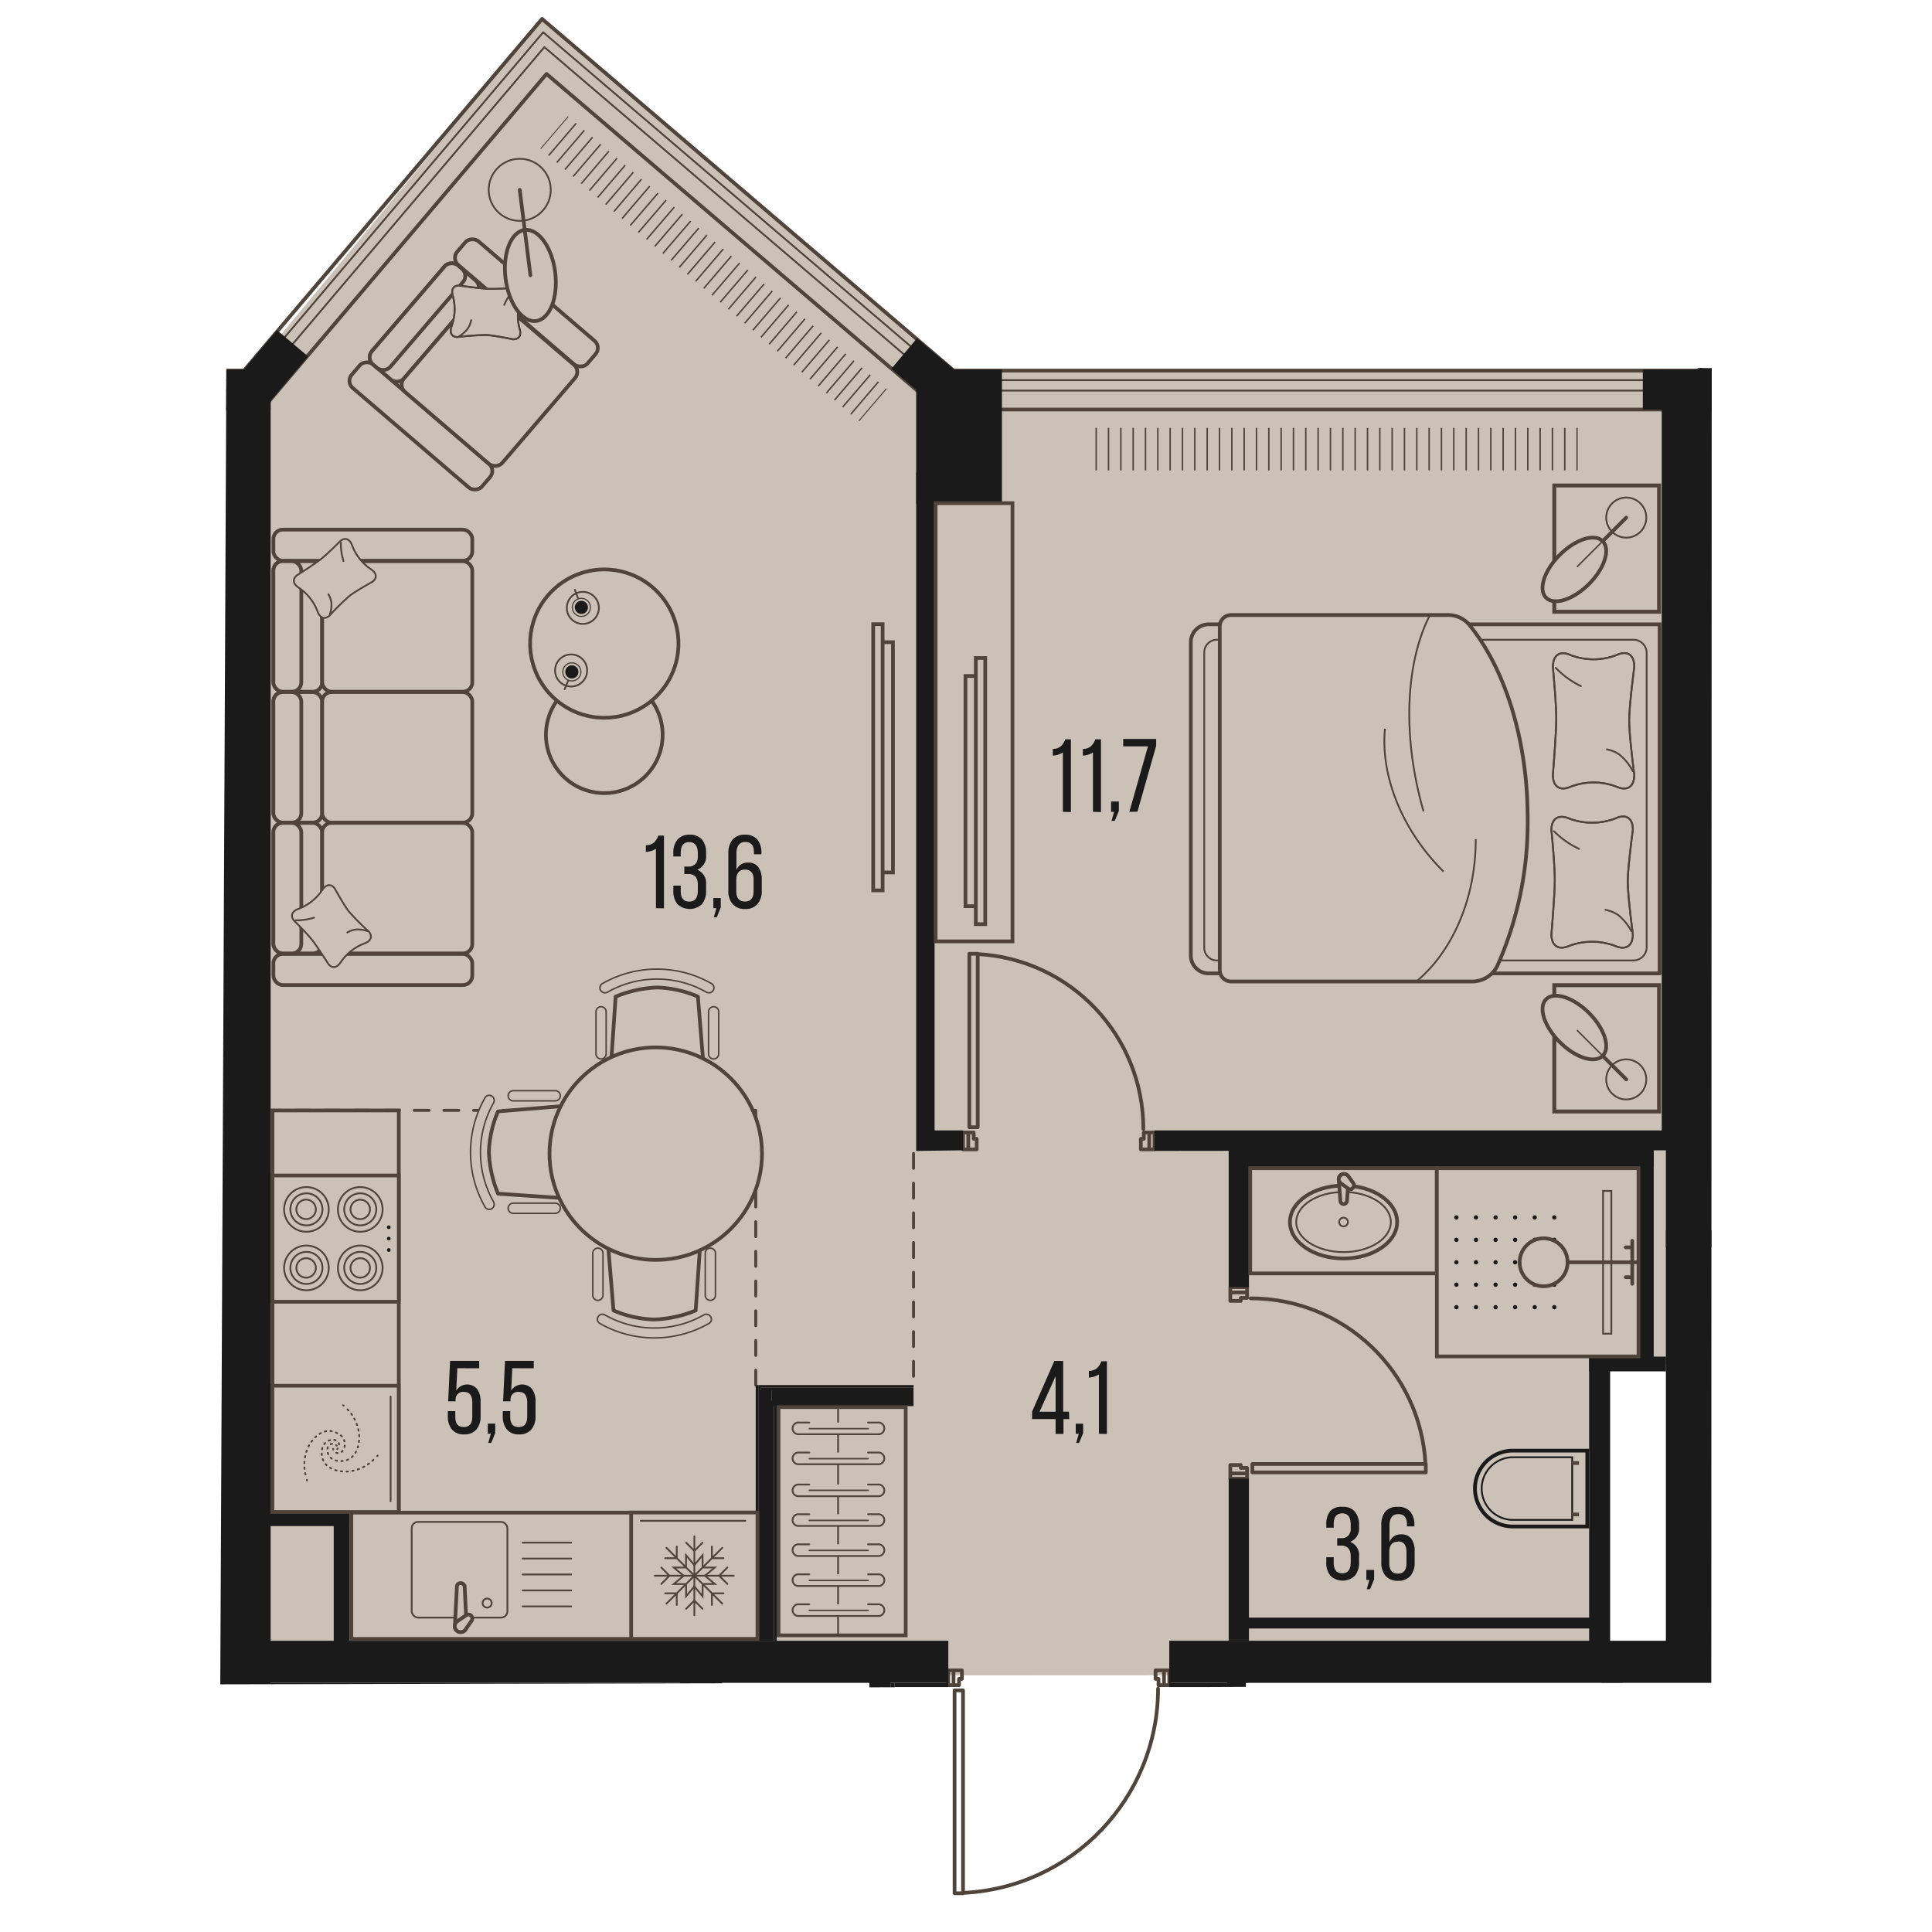 <svg version="1.1" xmlns="http://www.w3.org/2000/svg" xmlns:xlink="http://www.w3.org/1999/xlink" viewBox="199.867 2.292 200.886 260.225" width="200" height="200"><path d="M400.695 228.974h-62.69l-.01.527-8.97.043-3.696 18.192-28.48 14.781-.304-32.973-9.56.017v-.587l-87.118.183L200.7 49.3l41.735-47.008 56.824 47.123 101.494 2.475-.058 177.083Z" fill="none"></path><path d="m384.868 227.908-180.258.081-.811-175.477L243.21 4.84l55.44 47.37h100.31l.013 133.95-13.48-.016c-.21 13.921-.418 27.843-.626 41.764Z" fill="#cbc1b7"></path><clipPath id="a"><path d="M400.695 228.974h-62.69l-.01.527-8.97.043-3.696 18.192-28.48 14.781-.304-32.973-9.56.017v-.587l-87.118.183L200.7 49.3l41.735-47.008 56.824 47.123 101.494 2.475-.058 177.083Z" fill="none"></path></clipPath><g clip-path="url(#a)"><defs><clipPath></clipPath><clipPath></clipPath><clipPath></clipPath><clipPath></clipPath><clipPath></clipPath><clipPath></clipPath><clipPath></clipPath><clipPath></clipPath><clipPath></clipPath><clipPath></clipPath><clipPath></clipPath><clipPath></clipPath><clipPath></clipPath><clipPath></clipPath><clipPath></clipPath><clipPath></clipPath><clipPath></clipPath><clipPath></clipPath><clipPath></clipPath><clipPath></clipPath><clipPath></clipPath><clipPath></clipPath><clipPath></clipPath><clipPath></clipPath><clipPath></clipPath><clipPath></clipPath><clipPath></clipPath><clipPath></clipPath><clipPath></clipPath><clipPath></clipPath><clipPath></clipPath><clipPath></clipPath><clipPath id="b"><path fill="none" d="M316.51 59.92h66.19V66h-66.19z"></path></clipPath><clipPath id="c"><path transform="rotate(-49.47 266.198 38.618)" fill="none" d="M263.158 10.353h6.08v56.53h-6.08z"></path></clipPath><clipPath></clipPath><clipPath></clipPath><clipPath></clipPath><clipPath></clipPath><clipPath></clipPath><clipPath></clipPath><clipPath></clipPath><clipPath></clipPath><clipPath></clipPath><clipPath></clipPath><clipPath></clipPath><clipPath id="d"><path fill="none" d="M364.8 165.25h15.66v14.13H364.8z"></path></clipPath><clipPath></clipPath><clipPath></clipPath><clipPath></clipPath><clipPath></clipPath><pattern x="0" y="0" width="68.03" height="42.52" patternTransform="matrix(1 0 0 -1 362.77 -15162.54)" patternUnits="userSpaceOnUse"></pattern><pattern x="0" y="0" width="34.02" height="34.02" patternTransform="matrix(1 0 0 -1 22.63 -15324.14)" patternUnits="userSpaceOnUse"></pattern></defs><g data-name="Layer 1"><path fill="none" stroke="#51443a" stroke-dasharray="0 0 2 2" stroke-linecap="round" stroke-miterlimit="10" stroke-width=".4" d="M293.24 157.66v31.19m-21.25 0v-37m0 0h-65.06"></path><path fill="#cbc1b7" d="M305.05 57.51h89.23v10.92h-89.23z"></path><g fill="none" stroke="#50443a" stroke-miterlimit="10" stroke-width=".2" clip-path="url(#b)"><path d="M382.62 59.92v5.73m-1.66-5.73v5.73m-1.66-5.73v5.73m-1.66-5.73v5.73m-1.66-5.73v5.73m-1.66-5.73v5.73m-1.66-5.73v5.73M371 59.92v5.73m-1.66-5.73v5.73m-1.66-5.73v5.73m-1.67-5.73v5.73m-1.66-5.73v5.73m-1.66-5.73v5.73m-1.66-5.73v5.73m-1.66-5.73v5.73m-1.66-5.73v5.73m-1.66-5.73v5.73m-1.66-5.73v5.73m-1.66-5.73v5.73m-1.66-5.73v5.73m-1.67-5.73v5.73m-1.66-5.73v5.73m-1.66-5.73v5.73m-1.66-5.73v5.73m-1.66-5.73v5.73m-1.66-5.73v5.73m-1.66-5.73v5.73m-1.66-5.73v5.73m-1.66-5.73v5.73m-1.66-5.73v5.73m-1.66-5.73v5.73m-1.67-5.73v5.73m-1.66-5.73v5.73m-1.66-5.73v5.73m-1.66-5.73v5.73m-1.66-5.73v5.73m-1.66-5.73v5.73m-1.66-5.73v5.73m-1.66-5.73v5.73m-1.66-5.73v5.73"></path></g><path fill="#cbc1b7" d="m233.764 18.08 7.096-8.3 57.924 49.525-7.096 8.3z"></path><g fill="none" stroke="#50443a" stroke-miterlimit="10" stroke-width=".2" clip-path="url(#c)"><path d="M290.72 55.59 287 59.95m2.62-5.3-3.72 4.36m2.62-5.3-3.72 4.36m2.62-5.3-3.72 4.35m2.62-5.29-3.72 4.35m2.62-5.29-3.72 4.35m2.62-5.29-3.72 4.35m2.62-5.29-3.72 4.35m2.62-5.29-3.72 4.35m2.62-5.3-3.72 4.36m2.62-5.3L276 50.54m2.62-5.3-3.72 4.36m2.62-5.3-3.72 4.36m19.34-24.85-3.72 4.35m-13 15.2-3.72 4.36m19.34-24.85-3.72 4.35m-13 15.2-3.72 4.35m19.34-24.84-3.72 4.35m-13 15.2-3.72 4.35m19.34-24.85-3.72 4.36m-13 15.2-3.72 4.35m19.34-24.85-3.72 4.36m-13 15.2-3.72 4.35m-13 15.2-3.73 4.36m36.07-44.41-3.72 4.36m-13 15.2-3.72 4.35m-13 15.2-3.73 4.36m36.07-44.41-3.72 4.36m-13 15.2-3.73 4.35m-12.99 15.2-3.73 4.35m36.07-44.4-3.72 4.35m-13 15.2-3.73 4.36M252 56.33l-3.73 4.35m36.07-44.4-3.72 4.35m-13 15.2-3.73 4.36m-12.99 15.2-3.73 4.35m36.07-44.4-3.72 4.35m-13 15.2-3.73 4.36m-12.99 15.2-3.73 4.35m36.07-44.4-3.72 4.35m-13 15.2-3.73 4.36m-12.99 15.2-3.73 4.35m19.35-24.85-3.73 4.36m-12.99 15.2-3.73 4.35m19.35-24.85-3.73 4.35m-13 15.2-3.72 4.36m19.35-24.85-3.73 4.35m-13 15.2-3.72 4.36m19.35-24.85-3.73 4.35m-13 15.2-3.72 4.36m19.35-24.85-3.73 4.35m-13 15.2-3.72 4.36m19.35-24.85-3.73 4.35m2.62-5.29-3.72 4.35m2.62-5.3-3.72 4.36m2.62-5.3-3.72 4.36m2.62-5.3-3.72 4.36m2.62-5.3-3.72 4.36m2.62-5.3-3.72 4.36m2.62-5.3-3.72 4.35m2.62-5.29-3.72 4.35m2.62-5.29-3.72 4.35m2.62-5.29-3.72 4.35m2.62-5.29-3.72 4.35m2.62-5.29-3.72 4.35"></path></g><path fill="#cbc1b7" d="M109.78 57.5h90.25v10.92h-90.25z"></path><path fill="none" stroke="#50443a" stroke-linecap="round" stroke-linejoin="round" stroke-width=".5" d="M299.91 230.26v27.04m-1.14-27.04v-.29m1.14 27.33h-1.14m0-27.33h1.14m0 0v.29m-1.14 27.04v-27.04m0-.29v27.33m0 0h1.14m0 0v-27.33m0 0h-1.14m-.14-2.69v1.99m0 0h.74m0 0v-.85m0 0h.39m0 0v-1.14m0 0h-1.13m0 1.99v-1.99m0 0h-.71m0 0v1.99m0 0h.71m28.35-1.99h-1.14m0 0v1.14m0 0h.4m0 0v.85m0 0h.74m0 0v-1.99m0 1.99h.71m0 0v-1.99m0 0h-.71m0 0v1.99m-58.22 25.62h27.05m-27.05-1.13h-.28m27.33 1.13v-1.13m-27.33 0v1.13m0 0h.28m27.05-1.13h-27.05m-.28 0v1.13m0 0h27.33m0 0v-1.13m0 0h-27.33m-2.69-.14v1.13m0 0h1.13m0 0v-.4m0 0h.85m0 0v-.73m0 0h-1.98m1.98 0v-.71m0 0h-1.98m0 0v.71m0 0h1.98m71.4-54.14h23.07m-23.07 1.13h-.29m23.36-1.13v1.13m-23.36 0v-1.13m0 0h.29m23.07 1.13h-23.07m-.29 0h23.36m0 0v-1.13m0 0h-23.36m0 0v1.13m-2.97.14h2.26m0 0v-.74m0 0h-.85m0 0v-.39m0 0h-1.41m0 0v1.13m2.26 0h-2.26m0 0v.71m0 0h2.26m0 0v-.71m-2.26-24.38v1.14m0 0h1.41m0 0v-.4m0 0h.85m0 0v-.74m0 0h-2.26m2.26 0v-.71m0 0h-2.26m0 0v.71m0 0h2.26m-36.28-22.53v-23.08m-1.13 23.08v.28m1.13-23.36h-1.13m0 23.36h1.13m0 0v-.28m-1.13-23.08v23.08m0 .28h1.13m0 0v-23.36m0 0h-1.13m0 0v23.36m24.23 2.98v-2.27m0 0h-.73m0 0v.85m0 0h-.4m0 0v1.42m0 0h1.13m0-2.27v2.27m0 0h.71m0 0v-2.27m0 0h-.71m-24.37 2.27h1.13m0 0v-1.42m0 0h-.4m0 0v-.85m0 0h-.73m0 0v2.27m0-2.27h-.71m0 0v2.27m0 0h.71m0 0v-2.27m-.72 102.42c14.706-.679 26.28-12.799 26.28-27.52m-57.93 51.44c14.71-.016 26.812-11.586 27.49-26.28m66.46-55.42c-.68-12.509-11.022-22.303-23.55-22.3m-14.45-22.82c.003-12.531-9.797-22.875-22.31-23.55"></path><g fill="none" stroke="#50443a" stroke-linecap="square" stroke-linejoin="round"><path stroke-width=".5" d="M6.11 53.98 55.89 7.72l44.74 49.73h104.86l38.32-45.2 52.91 45.2h105.27l23.08-40 67.3 40h105.61l14.14-32.65 76.32 32.65h106.82l4-19.39 85.86 19.39h294.52v581.99l-48.58 45.63-44.86-49.34H980.79l-37.91 44.91-52.59-44.91H784.35l-22.84 39.25-67.76-39.25H588.5l-14.04 32.09-75.84-32.09H391.07l-3.78 19.3-85.03-19.3H6.11V53.98z"></path><path stroke-width=".25" d="M1085.07 638.28H981.98l-38.8 45.96-53.83-45.96H785.81l-23.38 40.19-69.37-40.19H590.17l-14.39 32.87-77.68-32.87H393.17l-3.88 19.82-87.32-19.82H3.56V52.87l52.5-48.78 45.7 50.81h102.55l39.21-46.26 54.14 46.26h102.86l23.63-40.96 68.92 40.96H596.3l14.49-33.44 78.17 33.44h104.22l4.11-19.9 88.11 19.9h296.79v585.64l-51.27 48.17-45.85-50.43z"></path><path stroke-width=".25" d="M1084.44 639.7h-101.8l-39.3 46.55-54.52-46.55H786.63l-23.69 40.7-70.26-40.7H591.1L576.52 673l-78.71-33.3H394.34l-3.94 20.11-88.59-20.11H2.14V52.25L56.15 2.07l46.25 51.42h101.25l39.71-46.85 54.82 46.85H399.7l23.94-41.5 69.82 41.5h101.91l14.68-33.89 79.2 33.89h102.78l4.17-20.19 89.36 20.19h298.05v587.67l-52.77 49.56-46.4-51.02z"></path><path stroke-width=".5" d="M1083.88 640.97H983.23l-39.74 47.08-55.14-47.08H787.36l-23.95 41.17-71.07-41.17H591.93l-14.75 33.69-79.63-33.69H395.39l-3.99 20.37-89.73-20.37H.87V51.7L56.23.25l46.73 51.96h100.1l40.15-47.37 55.44 47.37h100.31l24.22-41.98 70.63 41.98h100.72l14.85-34.28 80.13 34.28h101.48l4.22-20.44 90.49 20.44h299.18v589.5l-54.11 50.83-46.89-51.57z"></path></g><path fill="#1a1a1a" d="M199.56 52.07h7.09v52.16h-7.09zm62.22 176.89h5.67v23.95h-5.67zm-55.13-5.67h91.28v5.67h-91.28zm121.04 0h163.7v5.67h-163.7zm66.89-55.28h7.09v55.28h-7.09zm-195.02 0h7.09v79.37h-7.09zM293.6 52.07h11.55v18.07H293.6zm41.88 191.06h150.24v2.83H335.48zm0-14.17h2.83v14.17h-2.83zm50.46 0h2.83v14.17h-2.83zm-118.49 14.17h22.68v2.83h-22.68zm19.84-14.17h2.83v14.17h-2.83zm-87.73-124.73h7.09v63.78h-7.09z"></path><path fill="#1a1a1a" d="M107.29 245.82h93.27v1.56h-93.27z"></path><path fill="#1a1a1a" fill-rule="evenodd" d="M293.95 157.31v-.4h1.42v-1.62h.36v-.41h.35V65.96h-2.48v91.35h.35z"></path><path fill="#1a1a1a" d="M274.47 191.33h.35v31.96h-.35zm-2.48-2.48h.35v34.44h-.35z"></path><path fill="#1a1a1a" d="M272.34 189.2h.35v34.09h-.35zm.35.35h1.42v33.73h-1.42zm1.42 1.42h.35v32.31h-.35zm-1.77-2.12h20.91v.35h-20.91z"></path><path fill="#1a1a1a" d="M274.11 189.55h19.13v2.13h-19.13zm-1.42-.35h20.55v.35h-20.55zm-55.77 16.51h.35v17.57h-.35zm-.35.36h.35v17.22h-.35zm119.12-50.53h2.73v20.13h-2.73zm0 45.92h2.73v21.83h-2.73z"></path><path fill="#1a1a1a" fill-rule="evenodd" d="m325.7 157.31 69.6-.08v-2.68h-69.6v2.76zm-31.93 0 6.14-.08v-2.68h-6.14v2.76z"></path><path fill="#1a1a1a" d="M267.45 245.96h.57v6.94h-.57zm22.68-17h.57v17.01h-.57z"></path><path fill="#1a1a1a" d="M290.69 228.96h7.23v.57h-7.23zm37 0h7.8v.57h-7.8z"></path><path fill="#1a1a1a" d="M334.91 229.52h.57v16.44h-.57zm-128.26-.56h55.13v.57h-55.13z"></path><path fill="#1a1a1a" fill-rule="evenodd" d="M394.58 155.64v14.66h7.09V52.07h-7.65v103.57h.56z"></path><path fill="#1a1a1a" d="M337.75 156.65h55.19v2.85h-55.19z"></path><path fill="#1a1a1a" d="M391.04 156.65h1.9v29.14h-1.9zm-6.8 28.36h2.83v39.68h-2.83z"></path><path fill="#1a1a1a" d="M337.46 220.17h47.2v1.47h-47.2zm46.78-35.15h10.35V187h-10.35zm-178.78 20.69h11.81v2.13h-11.81z"></path><path fill="#1a1a1a" d="M215.15 206.57h1.78v17.42h-1.78zM195.94 52.22h10.7v5.23h-10.7zm195.53-.15h10.2v5.39h-10.2z"></path><path fill="#1a1a1a" d="m397.378 54.953 5.24-9.075 4.564 2.635-5.24 9.075zm-107.134-2.98 3.467-4.113 7.225 6.09-3.467 4.114zm-89.389 2.665 6.652-7.877 4.186 3.535-6.652 7.877z"></path><path fill="#cbc1b7" stroke="#50443a" stroke-miterlimit="10" stroke-width=".5" d="M338.59 159.64h25.13v14.17h-25.13z"></path><ellipse cx="351.161" cy="166.89" rx="7.22" ry="4.91" fill="#cbc1b7" stroke="#50443a" stroke-miterlimit="10" stroke-width=".5"></ellipse><ellipse cx="351.161" cy="166.89" rx="6.37" ry="4.05" fill="none" stroke="#50443a" stroke-miterlimit="10" stroke-width=".24"></ellipse><circle cx="351.161" cy="166.89" r=".59" fill="none" stroke="#50443a" stroke-miterlimit="10" stroke-width=".24"></circle><path d="m350.74 164.09-.23-3a.67.67 0 0 1 1.34 0l-.23 3a.46.46 0 0 1-.44.38.44.44 0 0 1-.44-.38Z" fill="#cbc1b7" fill-rule="evenodd" stroke="#50443a" stroke-miterlimit="10" stroke-width=".5"></path><path d="m351.74 162.35-1-.72a.7.7 0 0 1 0-1 .71.71 0 0 1 1 0l.72 1a.49.49 0 0 1 0 .61.46.46 0 0 1-.72.11Z" fill="#cbc1b7" fill-rule="evenodd" stroke="#50443a" stroke-miterlimit="10" stroke-width=".5"></path><path fill="#cbc1b7" stroke="#50443a" stroke-miterlimit="10" stroke-width=".5" d="M363.73 159.64h27.16v25.35h-27.16z"></path><g fill="#1a1a1a" clip-path="url(#d)"><circle cx="366.361" cy="166.27" r=".29"></circle><circle cx="366.361" cy="169.29" r=".29"></circle><circle cx="366.361" cy="172.31" r=".29"></circle><circle cx="366.361" cy="175.33" r=".29"></circle><circle cx="366.361" cy="178.36" r=".29"></circle><circle cx="369.001" cy="166.27" r=".29"></circle><circle cx="369.001" cy="169.29" r=".29"></circle><circle cx="369.001" cy="172.31" r=".29"></circle><circle cx="369.001" cy="175.33" r=".29"></circle><circle cx="369.001" cy="178.36" r=".29"></circle><circle cx="371.641" cy="166.27" r=".29"></circle><circle cx="371.641" cy="169.29" r=".29"></circle><circle cx="371.641" cy="172.31" r=".29"></circle><circle cx="371.641" cy="175.33" r=".29"></circle><circle cx="371.641" cy="178.36" r=".29"></circle><circle cx="374.271" cy="166.27" r=".29"></circle><circle cx="374.271" cy="169.29" r=".29"></circle><circle cx="374.271" cy="172.31" r=".29"></circle><circle cx="374.271" cy="175.33" r=".29"></circle><circle cx="374.271" cy="178.36" r=".29"></circle><circle cx="376.911" cy="166.27" r=".29"></circle><circle cx="376.911" cy="169.29" r=".29"></circle><circle cx="376.911" cy="172.31" r=".29"></circle><circle cx="376.911" cy="175.33" r=".29"></circle><circle cx="376.911" cy="178.36" r=".29"></circle><circle cx="379.551" cy="166.27" r=".29"></circle><circle cx="379.551" cy="169.29" r=".29"></circle><circle cx="379.551" cy="172.31" r=".29"></circle><circle cx="379.551" cy="175.33" r=".29"></circle><circle cx="379.551" cy="178.36" r=".29"></circle></g><path fill="#cbc1b7" stroke="#50443a" stroke-miterlimit="10" stroke-width=".24" d="M386.12 162.7h1.11v19.23h-1.11z"></path><path fill="none" stroke="#50443a" stroke-miterlimit="10" stroke-width=".5" d="M390.89 172.31h-9.55"></path><path fill="none" stroke="#50443a" stroke-linecap="round" stroke-miterlimit="10" stroke-width=".5" d="M390.05 169.42v5.79m0-4.91h-.88m.88 4.02h-.88"></path><circle cx="378.111" cy="172.31" r="3.23" fill="#cbc1b7" stroke="#50443a" stroke-miterlimit="10" stroke-width=".5"></circle><path d="M373.97 207.9a5.11 5.11 0 1 1 0-10.22h10v10.22h-10Z" fill="#cbc1b7"></path><path d="M383.74 197.93v9.72h-9.76a4.86 4.86 0 1 1 0-9.72h9.76m.5-.5h-10.27a5.36 5.36 0 0 0 0 10.72h10.26v-10.72h.01Z" fill="#1a1a1a"></path><path d="M381.84 198.69v8.2h-7.85a4.1 4.1 0 1 1 0-8.2h7.85m.24-.24h-8.09a4.34 4.34 0 0 0 0 8.68h8.09v-8.68Z" fill="#1a1a1a"></path><path fill="none" stroke="#50443a" stroke-miterlimit="10" stroke-width=".5" d="M381.85 199.35h1.02m-1.02 6.93h1.02"></path><path fill="#cbc1b7" stroke="#50443a" stroke-miterlimit="10" stroke-width=".5" d="M217.52 206.03h54.68v17.01h-54.68zm-10.62-54.17h17.01v53.99H206.9z"></path><path fill="#cbc1b7" stroke="#50443a" stroke-miterlimit="10" stroke-width=".5" d="M206.9 160.62h17.01v17.01H206.9z"></path><circle cx="211.471" cy="173.07" r="3.01" fill="none" stroke="#50443a" stroke-linecap="round" stroke-miterlimit="10" stroke-width=".24"></circle><path d="M213.63 173.07a2.16 2.16 0 1 1-4.32 0 2.16 2.16 0 0 1 4.32 0h0Z" fill="none" stroke="#50443a" stroke-linecap="round" stroke-miterlimit="10" stroke-width=".24"></path><path d="M212.74 173.07a1.31 1.31 0 1 1-1.31-1.31h0c.724 0 1.31.587 1.31 1.31Z" fill="none" stroke="#50443a" stroke-linecap="round" stroke-miterlimit="10" stroke-width=".24"></path><circle cx="211.471" cy="165.19" r="3.01" fill="none" stroke="#50443a" stroke-linecap="round" stroke-miterlimit="10" stroke-width=".24"></circle><path d="M213.63 165.18a2.16 2.16 0 1 1-4.32 0 2.16 2.16 0 0 1 4.32 0h0Z" fill="none" stroke="#50443a" stroke-linecap="round" stroke-miterlimit="10" stroke-width=".24"></path><path d="M212.74 165.18a1.31 1.31 0 0 1-2.62.005v-.005a1.31 1.31 0 0 1 2.62 0Z" fill="none" stroke="#50443a" stroke-linecap="round" stroke-miterlimit="10" stroke-width=".24"></path><circle cx="218.721" cy="173.07" r="3.01" fill="none" stroke="#50443a" stroke-linecap="round" stroke-miterlimit="10" stroke-width=".24"></circle><path d="M220.88 173.07a2.16 2.16 0 1 1-4.32 0 2.16 2.16 0 0 1 4.32 0h0Z" fill="none" stroke="#50443a" stroke-linecap="round" stroke-miterlimit="10" stroke-width=".24"></path><path d="M220.03 173.07a1.31 1.31 0 1 1-1.31-1.31h0c.724 0 1.31.587 1.31 1.31Z" fill="none" stroke="#50443a" stroke-linecap="round" stroke-miterlimit="10" stroke-width=".24"></path><circle cx="218.721" cy="165.19" r="3.01" fill="none" stroke="#50443a" stroke-linecap="round" stroke-miterlimit="10" stroke-width=".24"></circle><path d="M220.88 165.18a2.16 2.16 0 1 1-4.32 0 2.16 2.16 0 0 1 4.32 0h0Z" fill="none" stroke="#50443a" stroke-linecap="round" stroke-miterlimit="10" stroke-width=".24"></path><path d="M220.03 165.18a1.31 1.31 0 1 1-1.32-1.3h.01c.72 0 1.305.58 1.31 1.3Z" fill="none" stroke="#50443a" stroke-linecap="round" stroke-miterlimit="10" stroke-width=".24"></path><circle cx="222.561" cy="170.66" r=".25" fill="#1a1a1a"></circle><circle cx="222.561" cy="169.12" r=".25" fill="#1a1a1a"></circle><circle cx="222.561" cy="167.59" r=".25" fill="#1a1a1a"></circle><path fill="#cbc1b7" stroke="#50443a" stroke-miterlimit="10" stroke-width=".5" d="M255.21 206.02h17.01v17.01h-17.01z"></path><path fill="none" stroke="#50443a" stroke-linecap="round" stroke-miterlimit="10" stroke-width=".24" d="M264.83 215.81v1.49l-1.11-1.33"></path><path fill="none" stroke="#50443a" stroke-linecap="round" stroke-miterlimit="10" stroke-width=".24" d="M262.61 215.81v1.49l1.11-1.33m-1.28-.32h-1.49l1.33-1.12"></path><path fill="none" stroke="#50443a" stroke-linecap="round" stroke-miterlimit="10" stroke-width=".24" d="M262.44 213.42h-1.49l1.33 1.12m.32-1.29v-1.48l1.12 1.33"></path><path fill="none" stroke="#50443a" stroke-linecap="round" stroke-miterlimit="10" stroke-width=".24" d="M264.83 213.25v-1.48l-1.12 1.33m1.29.32h1.48l-1.33 1.11"></path><path fill="none" stroke="#50443a" stroke-linecap="round" stroke-miterlimit="10" stroke-width=".24" d="M265 215.64h1.48l-1.33-1.11m-1.43 0v5.32m0-1.98 1.1 1.11m-2.21 0 1.11-1.11m0-3.34-3.76 3.76m1.39-1.39v1.56m-1.56-1.56h1.56m2.37-2.37h-5.32m1.97 0-1.1 1.11m0-2.22 1.1 1.11m3.35 0-3.76-3.76m1.39 1.4h-1.56m1.56-1.57v1.57m2.37 2.36v-5.31m0 1.97-1.11-1.11m2.21 0-1.1 1.11m0 3.34 3.76-3.76m-1.4 1.4v-1.57m1.57 1.57h-1.57m-2.36 2.36h5.31m-1.97 0 1.11-1.11m0 2.22-1.11-1.11m-3.34 0 3.76 3.76m-1.4-1.39h1.57m-1.57 1.56v-1.56m4.51-9.77H256.5"></path><path fill="#cbc1b7" stroke="#50443a" stroke-miterlimit="10" stroke-width=".5" d="M206.89 188.94h17.01v17.01h-17.01z"></path><g fill="none" stroke="#50443a" stroke-linecap="round" stroke-linejoin="round" stroke-width=".24"><path d="m215.54 197.01-.07-.07"></path><path d="M214.92 196.76a.52.52 0 0 0-.31.12.88.88 0 0 0-.32.67c0 .76.49 1.54 1.83 1.54.95 0 2.41-.61 2.47-3.24h0a5.63 5.63 0 0 0-1.87-4" stroke-dasharray="0 0 .19 .58"></path><path d="m216.49 191.62-.08-.06"></path></g><g fill="none" stroke="#50443a" stroke-linecap="round" stroke-linejoin="round" stroke-width=".24"><path d="M215.08 197.44v.09"></path><path d="M215.49 197.96a.63.63 0 0 0 .33.06.9.9 0 0 0 .61-.42 1.57 1.57 0 0 0-.8-2.26c-.81-.48-2.38-.68-3.76 1.55h0a5.65 5.65 0 0 0-.41 4.41" stroke-dasharray="0 0 .19 .58"></path><path d="M211.54 201.61a.361.361 0 0 0 0 .09"></path></g><g fill="none" stroke="#50443a" stroke-linecap="round" stroke-linejoin="round" stroke-width=".24"><path d="m215.62 197.47.07-.08"></path><path d="M215.87 196.85a.6.6 0 0 0-.12-.32.9.9 0 0 0-.67-.31c-.77 0-1.55.49-1.55 1.83 0 .94.62 2.4 3.24 2.46h0a5.67 5.67 0 0 0 4-1.87" stroke-dasharray="0 0 .19 .58"></path><path d="m221.01 198.42.06-.08"></path></g><path fill="none" stroke="#50443a" stroke-linecap="round" stroke-miterlimit="10" stroke-width=".24" d="M222.81 204.49V190.4"></path><path fill="#cbc1b7" d="M223.59 206.37h25.24v16.33h-25.24z"></path><rect x="225.651" y="207.28" width="12.89" height="12.89" rx=".85" ry=".85" fill="none" stroke="#50443a" stroke-linecap="round" stroke-miterlimit="10" stroke-width=".24"></rect><path d="m231.74 215.97-.27 5.36c0 .43.35.78.78.78h.01a.78.78 0 0 0 .78-.78l-.26-5.36a.56.56 0 0 0-.52-.45c-.18 0-.52.13-.52.45Z" fill="#cbc1b7" fill-rule="evenodd" stroke="#50443a" stroke-miterlimit="10" stroke-width=".5"></path><path d="m232.94 219.88-1.23.84a.83.83 0 0 0-.05 1.16c.32.32.84.32 1.16 0l.86-1.23a.58.58 0 0 0 0-.72.53.53 0 0 0-.74-.05Z" fill="#cbc1b7" fill-rule="evenodd" stroke="#50443a" stroke-miterlimit="10" stroke-width=".5"></path><circle cx="235.811" cy="218.21" r=".61" fill="none" stroke="#50443a" stroke-linecap="round" stroke-miterlimit="10" stroke-width=".24"></circle><path fill="none" stroke="#50443a" stroke-linecap="round" stroke-miterlimit="10" stroke-width=".24" d="M240.6 218.66h6.53m-6.53-2.15h6.53m-6.53-2.15h6.53m-6.53-2.14h6.53m-6.53-2.15h6.53"></path><path fill="#cbc1b7" stroke="#50443a" stroke-miterlimit="10" stroke-width=".5" d="M296.22 70.06h10.35v59.03h-10.35zM166.89 247.38h33.6v3.38h-33.6z"></path><path d="M292.19 191.82v30.74h-17.13v-30.74h17.13Z" fill="#cbc1b7" fill-rule="evenodd" stroke="#50443a" stroke-miterlimit="10" stroke-width=".5"></path><path d="M283.08 222.56v-30.74" fill="none" stroke="#50443a" stroke-linecap="round" stroke-miterlimit="10" stroke-width=".24"></path><path d="M279.19 193.9h-1.36a.79.79 0 1 0 0 1.57h10.6a.79.79 0 1 0 0-1.57h-1.31" fill="#cbc1b7" fill-rule="evenodd" stroke="#50443a" stroke-linecap="round" stroke-miterlimit="10" stroke-width=".24"></path><path fill="none" stroke="#50443a" stroke-linecap="round" stroke-miterlimit="10" stroke-width=".2" d="M287.12 194.72h-7.92"></path><path d="M279.19 197.94h-1.36a.79.79 0 1 0 0 1.57h10.6a.79.79 0 1 0 0-1.57h-1.31" fill="#cbc1b7" fill-rule="evenodd" stroke="#50443a" stroke-linecap="round" stroke-miterlimit="10" stroke-width=".24"></path><path fill="none" stroke="#50443a" stroke-linecap="round" stroke-miterlimit="10" stroke-width=".2" d="M287.12 198.76h-7.92"></path><path d="M279.19 202.25h-1.36a.79.79 0 1 0 0 1.57h10.6a.79.79 0 1 0 0-1.57h-1.31" fill="#cbc1b7" fill-rule="evenodd" stroke="#50443a" stroke-linecap="round" stroke-miterlimit="10" stroke-width=".24"></path><path fill="none" stroke="#50443a" stroke-linecap="round" stroke-miterlimit="10" stroke-width=".2" d="M287.12 203.03h-7.92"></path><path d="M279.19 206.25h-1.36a.79.79 0 1 0 0 1.57h10.6a.79.79 0 1 0 0-1.57h-1.31" fill="#cbc1b7" fill-rule="evenodd" stroke="#50443a" stroke-linecap="round" stroke-miterlimit="10" stroke-width=".24"></path><path fill="none" stroke="#50443a" stroke-linecap="round" stroke-miterlimit="10" stroke-width=".2" d="M287.12 207.08h-7.92"></path><path d="M279.19 210.3h-1.36a.79.79 0 1 0 0 1.57h10.6a.79.79 0 1 0 0-1.57h-1.31" fill="#cbc1b7" fill-rule="evenodd" stroke="#50443a" stroke-linecap="round" stroke-miterlimit="10" stroke-width=".24"></path><path fill="none" stroke="#50443a" stroke-linecap="round" stroke-miterlimit="10" stroke-width=".2" d="M287.12 211.12h-7.92"></path><path d="M279.19 214.34h-1.36a.79.79 0 1 0 0 1.57h10.6a.79.79 0 1 0 0-1.57h-1.31" fill="#cbc1b7" fill-rule="evenodd" stroke="#50443a" stroke-linecap="round" stroke-miterlimit="10" stroke-width=".24"></path><path fill="none" stroke="#50443a" stroke-linecap="round" stroke-miterlimit="10" stroke-width=".2" d="M287.12 215.16h-7.92"></path><path d="M279.19 218.38h-1.36a.79.79 0 1 0 0 1.57h10.6a.79.79 0 1 0 0-1.57h-1.31" fill="#cbc1b7" fill-rule="evenodd" stroke="#50443a" stroke-linecap="round" stroke-miterlimit="10" stroke-width=".24"></path><path fill="none" stroke="#50443a" stroke-linecap="round" stroke-miterlimit="10" stroke-width=".2" d="M287.12 219.2h-7.92"></path><path d="M206.89 229.8h54.75v17.13h-54.75V229.8Z" fill="#cbc1b7" fill-rule="evenodd" stroke="#50443a" stroke-miterlimit="10" stroke-width=".5"></path><path d="M261.64 238.91h-54.75" fill="none" stroke="#50443a" stroke-linecap="round" stroke-miterlimit="10" stroke-width=".24"></path><path d="M226.74 242.8v1.36a.86.86 0 1 0 1.72 0h0v-10.59a.86.86 0 1 0-1.72 0v1.3" fill="#cbc1b7" fill-rule="evenodd" stroke="#50443a" stroke-linecap="round" stroke-miterlimit="10" stroke-width=".24"></path><path fill="none" stroke="#50443a" stroke-linecap="round" stroke-miterlimit="10" stroke-width=".2" d="M227.59 234.88v7.92"></path><path d="M231.13 242.8v1.36a.86.86 0 1 0 1.72 0h0v-10.59a.86.86 0 1 0-1.72 0v1.3" fill="#cbc1b7" fill-rule="evenodd" stroke="#50443a" stroke-linecap="round" stroke-miterlimit="10" stroke-width=".24"></path><path fill="none" stroke="#50443a" stroke-linecap="round" stroke-miterlimit="10" stroke-width=".2" d="M232.03 234.88v7.92"></path><path d="M235.82 242.8v1.36a.87.87 0 0 0 1.73 0v-10.59a.87.87 0 1 0-1.73 0v1.3" fill="#cbc1b7" fill-rule="evenodd" stroke="#50443a" stroke-linecap="round" stroke-miterlimit="10" stroke-width=".24"></path><path fill="none" stroke="#50443a" stroke-linecap="round" stroke-miterlimit="10" stroke-width=".2" d="M236.73 234.88v7.92"></path><path d="M240.27 242.8v1.36a.86.86 0 1 0 1.72 0h0v-10.59a.86.86 0 1 0-1.72 0v1.3" fill="#cbc1b7" fill-rule="evenodd" stroke="#50443a" stroke-linecap="round" stroke-miterlimit="10" stroke-width=".24"></path><path fill="none" stroke="#50443a" stroke-linecap="round" stroke-miterlimit="10" stroke-width=".2" d="M241.17 234.88v7.92"></path><path d="M244.74 242.8v1.36a.86.86 0 1 0 1.72 0h0v-10.59a.86.86 0 1 0-1.72 0v1.3" fill="#cbc1b7" fill-rule="evenodd" stroke="#50443a" stroke-linecap="round" stroke-miterlimit="10" stroke-width=".24"></path><path fill="none" stroke="#50443a" stroke-linecap="round" stroke-miterlimit="10" stroke-width=".2" d="M245.61 234.88v7.92"></path><path d="M249.15 242.8v1.36a.87.87 0 0 0 1.73 0v-10.59a.87.87 0 1 0-1.73 0v1.3" fill="#cbc1b7" fill-rule="evenodd" stroke="#50443a" stroke-linecap="round" stroke-miterlimit="10" stroke-width=".24"></path><path fill="none" stroke="#50443a" stroke-linecap="round" stroke-miterlimit="10" stroke-width=".2" d="M250.06 234.88v7.92"></path><path d="M253.6 242.8v1.36a.86.86 0 1 0 1.72 0h0v-10.59a.86.86 0 1 0-1.72 0v1.3" fill="#cbc1b7" fill-rule="evenodd" stroke="#50443a" stroke-linecap="round" stroke-miterlimit="10" stroke-width=".24"></path><path fill="none" stroke="#50443a" stroke-linecap="round" stroke-miterlimit="10" stroke-width=".2" d="M254.5 234.88v7.92"></path><path fill="#cbc1b7" stroke="#50443a" stroke-miterlimit="10" stroke-width=".5" d="M301.63 90.92h1.27v35.85h-1.27zm-1.39 2.42h1.39v31.01h-1.39zm93.49 40.06H333a2.41 2.41 0 0 1-2.41-2.41v-42.2a2.41 2.41 0 0 1 2.41-2.41h60.73v47.02Z"></path><path d="M390.21 131.66h-56.1a1.71 1.71 0 0 1-1.71-1.71V90.17c0-.944.766-1.71 1.71-1.71h56.1c.984 0 1.78.797 1.78 1.78v39.63a1.78 1.78 0 0 1-1.78 1.78v.01Z" fill="#cbc1b7" stroke="#50443a" stroke-miterlimit="10" stroke-width=".24"></path><path d="M390.32 92.11c0 .07-.64 4.84-.68 7s.68 7.44.68 7.53c0 1.69-1 2.2-2.3 1.65a8.63 8.63 0 0 0-6.36 0c-1.33.55-2.31 0-2.3-1.65 0-.05.41-5 .45-7.25s-.46-7.2-.45-7.25c0-1.69 1-2.21 2.3-1.65a8.63 8.63 0 0 0 6.36 0c1.32-.59 2.3-.07 2.3 1.62Z" fill="#cbc1b7" stroke="#50443a" stroke-miterlimit="10" stroke-width=".24"></path><path d="M390.32 92.11c0 .07-.64 4.84-.68 7s.68 7.44.68 7.53c0 1.69-1 2.2-2.3 1.65a8.63 8.63 0 0 0-6.36 0c-1.33.55-2.31 0-2.3-1.65 0-.05.41-5 .45-7.25s-.46-7.2-.45-7.25c0-1.69 1-2.21 2.3-1.65a8.63 8.63 0 0 0 6.36 0c1.32-.59 2.3-.07 2.3 1.62Z" fill="none" stroke="#50443a" stroke-linecap="round" stroke-linejoin="round" stroke-width=".24"></path><path d="M390.13 106.17a7.12 7.12 0 0 0-1.78-2.22 4.37 4.37 0 0 0-1.72-.72m-6.89-10.98a11.85 11.85 0 0 0 3.39 2.45" fill="none" stroke="#50443a" stroke-linecap="round" stroke-linejoin="round" stroke-width=".24"></path><path fill="#cbc1b7" stroke="#50443a" stroke-miterlimit="10" stroke-width=".53" d="M379.55 134.99h14.11V152h-14.11z"></path><circle cx="389.241" cy="147.68" r="2.7" fill="#cbc1b7" stroke="#50443a" stroke-miterlimit="10" stroke-width=".24"></circle><ellipse cx="382.254" cy="140.693" rx="2.78" ry="5.39" transform="rotate(-45 382.254 140.693)" fill="#cbc1b7" stroke="#50443a" stroke-miterlimit="10" stroke-width=".5"></ellipse><path fill="none" stroke="#50443a" stroke-linecap="round" stroke-miterlimit="10" stroke-width=".5" d="m386.06 144.5 3.18 3.18"></path><path fill="none" stroke="#50443a" stroke-linecap="round" stroke-miterlimit="10" stroke-width=".2" d="m382.66 141.1 3.18 3.18"></path><path fill="#cbc1b7" stroke="#50443a" stroke-miterlimit="10" stroke-width=".53" d="M379.55 67.68h14.11v17.01h-14.11z"></path><circle cx="389.241" cy="72.01" r="2.7" fill="#cbc1b7" stroke="#50443a" stroke-miterlimit="10" stroke-width=".24"></circle><ellipse cx="382.253" cy="78.992" rx="5.39" ry="2.78" transform="rotate(-45 382.253 78.992)" fill="#cbc1b7" stroke="#50443a" stroke-miterlimit="10" stroke-width=".5"></ellipse><path fill="none" stroke="#50443a" stroke-linecap="round" stroke-miterlimit="10" stroke-width=".5" d="m386.06 75.19 3.18-3.18"></path><path fill="none" stroke="#50443a" stroke-linecap="round" stroke-miterlimit="10" stroke-width=".2" d="m382.66 78.59 3.18-3.18"></path><path d="M334.49 132.99a1.53 1.53 0 0 0 1.56 1.5h32.37a3.78 3.78 0 0 0 3.46-2.11 47.62 47.62 0 0 0 4.08-19.88c0-10.76-3.13-20.26-7.91-26.11a3.74 3.74 0 0 0-2.9-1.26h-29.1a1.53 1.53 0 0 0-1.56 1.49v46.37" fill="#cbc1b7" stroke="#50443a" stroke-miterlimit="10" stroke-width=".5"></path><path d="M360.97 134.49c4.81-4 8-11.07 8-19.18m-12.23-14.87c-.59 6.22 2.15 13.51 7.88 19.24m-1.88-34.43c-3.19 6.33-3.73 16.13-.8 26.33m28.19 2.47c0 .06-.64 4.7-.68 6.76s.68 7.23.68 7.31c0 1.65-1 2.15-2.31 1.61a8.8 8.8 0 0 0-6.35 0c-1.33.54-2.31 0-2.31-1.61 0 0 .41-4.81.45-7s-.45-7-.45-7c0-1.64 1-2.14 2.31-1.61a8.8 8.8 0 0 0 6.35 0c1.33-.6 2.31-.1 2.31 1.54Z" fill="#cbc1b7" stroke="#50443a" stroke-miterlimit="10" stroke-width=".24"></path><path d="M390.13 114.05c0 .06-.64 4.7-.68 6.76s.68 7.23.68 7.31c0 1.65-1 2.15-2.31 1.61a8.8 8.8 0 0 0-6.35 0c-1.33.54-2.31 0-2.31-1.61 0 0 .41-4.81.45-7s-.45-7-.45-7c0-1.64 1-2.14 2.31-1.61a8.8 8.8 0 0 0 6.35 0c1.33-.6 2.31-.1 2.31 1.54Z" fill="none" stroke="#50443a" stroke-linecap="round" stroke-linejoin="round" stroke-width=".24"></path><path d="M389.93 127.71a7 7 0 0 0-1.77-2.17 4.78 4.78 0 0 0-1.72-.7m-6.94-10.59a11.84 11.84 0 0 0 3.39 2.38" fill="none" stroke="#50443a" stroke-linecap="round" stroke-linejoin="round" stroke-width=".24"></path><rect x="207.021" y="77.88" width="6.57" height="17.58" rx="1.26" ry="1.26" fill="#cbc1b7" stroke="#50443a" stroke-linecap="round" stroke-linejoin="round" stroke-width=".5"></rect><rect x="207.021" y="73.63" width="26.79" height="4.19" rx="1.26" ry="1.26" fill="#cbc1b7" stroke="#50443a" stroke-linecap="round" stroke-linejoin="round" stroke-width=".5"></rect><rect x="207.021" y="130.78" width="26.79" height="4.19" rx="1.26" ry="1.26" fill="#cbc1b7" stroke="#50443a" stroke-linecap="round" stroke-linejoin="round" stroke-width=".5"></rect><rect x="207.021" y="77.88" width="3.76" height="17.58" rx="1.26" ry="1.26" fill="#cbc1b7" stroke="#50443a" stroke-linecap="round" stroke-linejoin="round" stroke-width=".5"></rect><rect x="213.591" y="77.88" width="20.22" height="17.58" rx="1.26" ry="1.26" fill="#cbc1b7" stroke="#50443a" stroke-linecap="round" stroke-linejoin="round" stroke-width=".5"></rect><rect x="207.021" y="95.51" width="6.57" height="17.58" rx="1.26" ry="1.26" fill="#cbc1b7" stroke="#50443a" stroke-linecap="round" stroke-linejoin="round" stroke-width=".5"></rect><rect x="207.021" y="95.51" width="3.76" height="17.58" rx="1.26" ry="1.26" fill="#cbc1b7" stroke="#50443a" stroke-linecap="round" stroke-linejoin="round" stroke-width=".5"></rect><rect x="213.591" y="95.51" width="20.22" height="17.58" rx="1.26" ry="1.26" fill="#cbc1b7" stroke="#50443a" stroke-linecap="round" stroke-linejoin="round" stroke-width=".5"></rect><rect x="207.021" y="113.13" width="6.57" height="17.58" rx="1.26" ry="1.26" fill="#cbc1b7" stroke="#50443a" stroke-linecap="round" stroke-linejoin="round" stroke-width=".5"></rect><rect x="207.021" y="113.13" width="3.76" height="17.58" rx="1.26" ry="1.26" fill="#cbc1b7" stroke="#50443a" stroke-linecap="round" stroke-linejoin="round" stroke-width=".5"></rect><rect x="213.591" y="113.13" width="20.22" height="17.58" rx="1.26" ry="1.26" fill="#cbc1b7" stroke="#50443a" stroke-linecap="round" stroke-linejoin="round" stroke-width=".5"></rect><path d="M220.38 80.64s-2.2 1.22-3.07 1.88c-.972.86-1.896 1.77-2.77 2.73-.69.54-1.28.22-1.58-.62a6.7 6.7 0 0 0-2.51-3.17c-.75-.49-.93-1.14-.25-1.68 0 0 2.17-1.38 3.11-2.09s2.72-2.52 2.74-2.54c.68-.54 1.28-.22 1.58.62a6.68 6.68 0 0 0 2.51 3.18c.75.49.93 1.15.24 1.69Z" fill="#cbc1b7"></path><path d="M220.38 80.64s-2.2 1.22-3.07 1.88c-.972.86-1.896 1.77-2.77 2.73-.69.54-1.28.22-1.58-.62a6.7 6.7 0 0 0-2.51-3.17c-.75-.49-.93-1.14-.25-1.68 0 0 2.17-1.38 3.11-2.09s2.72-2.52 2.74-2.54c.68-.54 1.28-.22 1.58.62a6.68 6.68 0 0 0 2.51 3.18c.75.49.93 1.15.24 1.69Z" fill="none" stroke="#50443a" stroke-linecap="round" stroke-linejoin="round" stroke-width=".24"></path><path d="M214.63 85.03a3.78 3.78 0 0 0 .2-1.6 3.38 3.38 0 0 0-.39-1.09m1.67-6.95a8 8 0 0 0 .35 2.47" fill="none" stroke="#50443a" stroke-linecap="round" stroke-linejoin="round" stroke-width=".24"></path><path d="M215.27 121.94s1.22 2.21 1.88 3.08c.863.976 1.781 1.9 2.75 2.77.53.69.21 1.28-.63 1.58a6.7 6.7 0 0 0-3.17 2.51c-.49.75-1.14.93-1.68.24 0 0-1.38-2.16-2.09-3.1s-2.52-2.72-2.54-2.74c-.54-.69-.21-1.28.63-1.58a6.7 6.7 0 0 0 3.17-2.51c.49-.75 1.15-.94 1.68-.25Z" fill="#cbc1b7"></path><path d="M215.27 121.94s1.22 2.21 1.88 3.08c.863.976 1.781 1.9 2.75 2.77.53.69.21 1.28-.63 1.58a6.7 6.7 0 0 0-3.17 2.51c-.49.75-1.14.93-1.68.24 0 0-1.38-2.16-2.09-3.1s-2.52-2.72-2.54-2.74c-.54-.69-.21-1.28.63-1.58a6.7 6.7 0 0 0 3.17-2.51c.49-.75 1.15-.94 1.68-.25Z" fill="none" stroke="#50443a" stroke-linecap="round" stroke-linejoin="round" stroke-width=".24"></path><path d="M219.66 127.7a3.78 3.78 0 0 0-1.6-.2 3.16 3.16 0 0 0-1.09.39m-6.95-1.64a8.29 8.29 0 0 0 2.47-.35" fill="none" stroke="#50443a" stroke-linecap="round" stroke-linejoin="round" stroke-width=".24"></path><circle cx="251.591" cy="101.26" r="7.86" transform="rotate(-80.783 251.59 101.26)" fill="#cbc1b7" stroke="#50443a" stroke-miterlimit="10" stroke-width=".5"></circle><circle cx="251.591" cy="88.98" r="9.99" fill="#cbc1b7" stroke="#50443a" stroke-miterlimit="10" stroke-width=".5"></circle><circle cx="248.701" cy="84.17" r="2.16" fill="#cbc1b7" stroke="#50443a" stroke-miterlimit="10" stroke-width=".24"></circle><circle cx="248.501" cy="84.1" r="1.22" fill="#cbc1b7" stroke="#50443a" stroke-linecap="round" stroke-linejoin="round" stroke-width=".16"></circle><circle cx="248.501" cy="84.1" r=".89" fill="#1a1a1a"></circle><path fill="none" stroke="#50443a" stroke-linecap="round" stroke-linejoin="round" stroke-width=".24" d="m247.63 81.73.43 1.17"></path><circle cx="247.121" cy="92.6" r="2.16" fill="#cbc1b7" stroke="#50443a" stroke-miterlimit="10" stroke-width=".24"></circle><circle cx="247.221" cy="92.79" r="1.22" fill="#cbc1b7" stroke="#50443a" stroke-linecap="round" stroke-linejoin="round" stroke-width=".16"></circle><circle cx="247.221" cy="92.79" r=".89" fill="#1a1a1a"></circle><path fill="none" stroke="#50443a" stroke-linecap="round" stroke-linejoin="round" stroke-width=".24" d="m246.25 95.12.48-1.15"></path><path fill="#cbc1b7" stroke="#50443a" stroke-miterlimit="10" stroke-width=".5" d="M287.81 86.37h1.27v35.85h-1.27zm1.27 2.42h1.39v31.01h-1.39z"></path><path d="M214.28 234.05h7.46v8.8l-1.9 1.15a3.51 3.51 0 0 1-3.62 0l-1.9-1.15-.04-8.8Z" fill="#cbc1b7" stroke="#50443a" stroke-linecap="round" stroke-linejoin="round" stroke-width=".3"></path><path fill="none" stroke="#50443a" stroke-linecap="round" stroke-linejoin="round" stroke-width=".3" d="m220.23 243.75-2.23-1.17 1.03-1.05 1.2 2.22zm-4.67-.13 2.44-1.04-1.04-1.05-1.4 2.09z"></path><path fill="none" stroke="#50443a" stroke-linecap="round" stroke-linejoin="round" stroke-width=".3" d="M217.48 237.17h1.05v4.87m-.56-.94h-.49m.49-.99h-.49m.49-.99h-.49m.49-1.03h-.49m3.42-4.91h-7.49v8.62"></path><rect x="218.558" y="42.884" width="17.58" height="5.67" rx="1.26" ry="1.26" transform="rotate(-49.39 227.348 45.719)" fill="#cbc1b7" stroke="#50443a" stroke-linecap="round" stroke-linejoin="round" stroke-width=".5"></rect><rect x="239.004" y="31.529" width="4.19" height="23.12" rx="1.26" ry="1.26" transform="rotate(-49.39 241.099 43.089)" fill="#cbc1b7" stroke="#50443a" stroke-linecap="round" stroke-linejoin="round" stroke-width=".5"></rect><rect x="224.791" y="48.099" width="4.19" height="23.12" rx="1.26" ry="1.26" transform="rotate(-49.39 226.886 59.659)" fill="#cbc1b7" stroke="#50443a" stroke-linecap="round" stroke-linejoin="round" stroke-width=".5"></rect><rect x="217.637" y="43.313" width="17.58" height="3.25" rx="1.26" ry="1.26" transform="rotate(-49.39 226.427 44.938)" fill="#cbc1b7" stroke="#50443a" stroke-linecap="round" stroke-linejoin="round" stroke-width=".5"></rect><rect x="227.332" y="44.525" width="17.58" height="17.45" rx="1.26" ry="1.26" transform="rotate(-49.39 236.122 53.25)" fill="#cbc1b7" stroke="#50443a" stroke-linecap="round" stroke-linejoin="round" stroke-width=".5"></rect><path d="M239.28 47.99s-2.47-.51-3.56-.58c-1.3.028-2.598.122-3.89.28-.87 0-1.11-.66-.79-1.5a6.71 6.71 0 0 0 .16-4c-.26-.86 0-1.47.9-1.43 0 0 2.54.36 3.72.43s3.71-.14 3.73-.14c.87 0 1.12.67.8 1.5a6.67 6.67 0 0 0-.16 4.05c.25.81-.04 1.42-.91 1.39Z" fill="#cbc1b7" stroke="#50443a" stroke-miterlimit="10" stroke-width=".24"></path><path d="M239.28 47.99s-2.47-.51-3.56-.58c-1.3.028-2.598.122-3.89.28-.87 0-1.11-.66-.79-1.5a6.71 6.71 0 0 0 .16-4c-.26-.86 0-1.47.9-1.43 0 0 2.54.36 3.72.43s3.71-.14 3.73-.14c.87 0 1.12.67.8 1.5a6.67 6.67 0 0 0-.16 4.05c.25.81-.04 1.42-.91 1.39Z" fill="none" stroke="#50443a" stroke-linecap="round" stroke-linejoin="round" stroke-width=".24"></path><path d="M232.05 47.58a3.88 3.88 0 0 0 1.19-1.09 3 3 0 0 0 .42-1.08m5.79-4.16a8 8 0 0 0-1.34 2.11" fill="none" stroke="#50443a" stroke-linecap="round" stroke-linejoin="round" stroke-width=".24"></path><path d="M251.38 134.75a14.81 14.81 0 0 1 14.61 0 .66.66 0 0 1 .3.9l-.06.09a.68.68 0 0 1-.9.18 13.46 13.46 0 0 0-13.29 0 .68.68 0 0 1-.9-.18l-.06-.09a.66.66 0 0 1 .3-.9Z" fill="#cbc1b7"></path><path d="M251.38 134.75a14.81 14.81 0 0 1 14.61 0 .66.66 0 0 1 .3.9l-.06.09a.68.68 0 0 1-.9.18 13.46 13.46 0 0 0-13.29 0 .68.68 0 0 1-.9-.18l-.06-.09a.66.66 0 0 1 .3-.9Z" fill="none" stroke="#50443a" stroke-miterlimit="10" stroke-width=".2"></path><path d="M253.12 136.53a16.14 16.14 0 0 1 5.61-1.23c1.885.06 3.741.478 5.47 1.23l.87 10.67a1.72 1.72 0 0 1-1.54 1.66 23.29 23.29 0 0 1-9.6 0 1.73 1.73 0 0 1-1.54-1.66l.73-10.67Z" fill="#cbc1b7" stroke="#50443a" stroke-linecap="round" stroke-linejoin="round" stroke-width=".5"></path><path d="M266.316 144.92a.688.688 0 0 1-.685-.69v-5.65c0-.381.306-.69.685-.69.378 0 .685.309.685.69v5.65c0 .381-.307.69-.685.69Zm-15.16 0a.688.688 0 0 1-.685-.69v-5.65c0-.381.306-.69.685-.69.378 0 .685.309.685.69v5.65c0 .381-.307.69-.685.69Z" fill="#cbc1b7" stroke="#50443a" stroke-miterlimit="10" stroke-width=".2"></path><path d="M235.5 164.81a14.81 14.81 0 0 1 0-14.61.65.65 0 0 1 .9-.3l.09.06a.68.68 0 0 1 .18.9 13.46 13.46 0 0 0 0 13.29.68.68 0 0 1-.18.9l-.09.06a.66.66 0 0 1-.9-.3Z" fill="#cbc1b7"></path><path d="M235.5 164.81a14.81 14.81 0 0 1 0-14.61.65.65 0 0 1 .9-.3l.09.06a.68.68 0 0 1 .18.9 13.46 13.46 0 0 0 0 13.29.68.68 0 0 1-.18.9l-.09.06a.66.66 0 0 1-.9-.3Z" fill="none" stroke="#50443a" stroke-miterlimit="10" stroke-width=".2"></path><path d="M237.28 163.07a16.14 16.14 0 0 1-1.23-5.61 14.86 14.86 0 0 1 1.23-5.47l10.67-.88a1.73 1.73 0 0 1 1.66 1.54c.271 1.59.438 3.198.5 4.81a37.09 37.09 0 0 1-.5 4.8 1.73 1.73 0 0 1-1.66 1.54l-10.67-.73Z" fill="#cbc1b7" stroke="#50443a" stroke-linecap="round" stroke-linejoin="round" stroke-width=".5"></path><path d="M245.67 149.885a.688.688 0 0 1-.69.685h-5.65a.688.688 0 0 1-.69-.685c0-.378.31-.685.69-.685h5.65c.382 0 .69.307.69.685Zm0 15.15a.688.688 0 0 1-.69.685h-5.65a.688.688 0 0 1-.69-.685c0-.378.31-.685.69-.685h5.65c.382 0 .69.307.69.685Z" fill="#cbc1b7" stroke="#50443a" stroke-miterlimit="10" stroke-width=".2"></path><path d="M265.65 180.57a14.83 14.83 0 0 1-14.62 0 .64.64 0 0 1-.29-.89l.06-.09a.66.66 0 0 1 .89-.18 13.46 13.46 0 0 0 13.29 0 .67.67 0 0 1 .9.18l.06.09a.64.64 0 0 1-.29.89Z" fill="#cbc1b7"></path><path d="M265.65 180.57a14.83 14.83 0 0 1-14.62 0 .64.64 0 0 1-.29-.89l.06-.09a.66.66 0 0 1 .89-.18 13.46 13.46 0 0 0 13.29 0 .67.67 0 0 1 .9.18l.06.09a.64.64 0 0 1-.29.89Z" fill="none" stroke="#50443a" stroke-miterlimit="10" stroke-width=".2"></path><path d="M263.9 178.8a16.18 16.18 0 0 1-5.61 1.22 14.94 14.94 0 0 1-5.46-1.22l-.88-10.67a1.74 1.74 0 0 1 1.54-1.67 23.76 23.76 0 0 1 9.6 0 1.73 1.73 0 0 1 1.54 1.67l-.73 10.67Z" fill="#cbc1b7" stroke="#50443a" stroke-linecap="round" stroke-linejoin="round" stroke-width=".5"></path><path d="M250.726 170.41c.378 0 .685.309.685.69v5.65c0 .381-.307.69-.685.69a.688.688 0 0 1-.685-.69v-5.65c0-.381.306-.69.685-.69Zm15.15 0c.378 0 .685.309.685.69v5.65c0 .381-.307.69-.685.69a.688.688 0 0 1-.685-.69v-5.65c0-.381.306-.69.685-.69Z" fill="#cbc1b7" stroke="#50443a" stroke-miterlimit="10" stroke-width=".2"></path><circle cx="258.521" cy="157.68" r="14.31" fill="#cbc1b7" stroke="#50443a" stroke-miterlimit="10" stroke-width=".5"></circle><circle cx="240.201" cy="27.86" r="4.18" fill="#cbc1b7" stroke="#50443a" stroke-miterlimit="10" stroke-width=".24"></circle><ellipse cx="241.635" cy="39.396" rx="3.37" ry="6.18" transform="rotate(-7.12 241.634 39.396)" fill="#cbc1b7" stroke="#50443a" stroke-miterlimit="10" stroke-width=".5"></ellipse><path fill="none" stroke="#50443a" stroke-linecap="round" stroke-miterlimit="10" stroke-width=".5" d="m241.64 39.37-1.44-11.51"></path><path d="M258.55 124.62v-8a2.93 2.93 0 0 1-1.36.42v-.9c.395.01.78-.116 1.09-.36a2.49 2.49 0 0 0 .59-.94h.76v9.8l-1.08-.02Zm4.54-9.9a2.07 2.07 0 0 1 1.66.65 2.7 2.7 0 0 1 .55 1.81v.26a1.91 1.91 0 0 1-1.19 2 1.93 1.93 0 0 1 1.19 2v.81a2.75 2.75 0 0 1-.55 1.82 2.41 2.41 0 0 1-3.31 0 2.75 2.75 0 0 1-.55-1.82v-.67h1v.74c0 .94.38 1.41 1.15 1.41s1.15-.5 1.15-1.51v-.76c0-.94-.41-1.42-1.23-1.45h-.59v-1h.64a1.19 1.19 0 0 0 .87-.37 1.41 1.41 0 0 0 .31-1v-.39c0-1-.38-1.53-1.15-1.53s-1.15.48-1.15 1.43v.5h-1v-.45a2.7 2.7 0 0 1 .55-1.81 2.06 2.06 0 0 1 1.65-.67Zm3.25 11.13.35-1.23h-.41v-1.37h1v1.26l-.54 1.33-.4.01Zm4.2-11.13a2.08 2.08 0 0 1 1.66.64c.392.52.587 1.16.55 1.81v.18h-1v-.25c0-.93-.39-1.4-1.17-1.4s-1.19.53-1.19 1.58v2.2a1.57 1.57 0 0 1 1.59-1 1.59 1.59 0 0 1 1.37.62c.327.505.484 1.1.45 1.7v1.45a2.64 2.64 0 0 1-.58 1.81 2.07 2.07 0 0 1-1.66.67 2.1 2.1 0 0 1-1.68-.67 2.64 2.64 0 0 1-.58-1.81v-5a2.81 2.81 0 0 1 .56-1.86 2.11 2.11 0 0 1 1.68-.67Zm0 4.7c-.78 0-1.17.48-1.17 1.42v1.47c0 .94.39 1.41 1.17 1.41.77 0 1.16-.47 1.16-1.41v-1.47c.04-.94-.39-1.42-1.16-1.42Zm-38.74 67.16-.15 3a1.76 1.76 0 0 1 2.82-.19 2.85 2.85 0 0 1 .46 1.71v1.91a2.73 2.73 0 0 1-.56 1.82 2.07 2.07 0 0 1-1.66.66 2 2 0 0 1-1.64-.66 2.73 2.73 0 0 1-.55-1.82v-.65h1v.72c0 1 .38 1.42 1.15 1.42s1.14-.47 1.14-1.42v-1.9c0-.94-.38-1.41-1.14-1.41a1 1 0 0 0-1.11 1.05v.22h-1l.26-5.45h3.92v1l-2.94-.01Zm4.16 10.06.35-1.24h-.41v-1.36h1v1.27l-.54 1.33h-.4Zm3.24-10.06-.15 3a1.76 1.76 0 0 1 2.82-.19 2.85 2.85 0 0 1 .46 1.71v1.91a2.73 2.73 0 0 1-.56 1.82 2.07 2.07 0 0 1-1.66.66 2 2 0 0 1-1.64-.66 2.73 2.73 0 0 1-.55-1.82v-.65h1v.72c0 1 .38 1.42 1.15 1.42s1.14-.47 1.14-1.42v-1.9c0-.94-.38-1.41-1.14-1.41a1 1 0 0 0-1.11 1.05v.22h-1l.26-5.45h3.87v1l-2.89-.01Zm75.02 6.85h-.78v2h-1.06v-2h-3.17v-1l3-6.83h1.19v6.83h.78l.04 1Zm-1.84-5.78-2.16 4.79h2.16v-4.79Zm2.77 8.99.35-1.23h-.41v-1.36h1v1.26l-.55 1.33h-.39Zm3.06-1.23v-8a2.79 2.79 0 0 1-1.35.43v-.9a1.64 1.64 0 0 0 1.09-.37c.268-.26.47-.578.59-.93h.75v9.8l-1.08-.03Zm-4.85-83.77v-8a2.69 2.69 0 0 1-1.36.42v-.89a1.62 1.62 0 0 0 1.09-.37c.268-.26.47-.578.59-.93h.76v9.8l-1.08-.03Zm4.05 0v-8a2.72 2.72 0 0 1-1.36.42v-.89a1.64 1.64 0 0 0 1.09-.37c.268-.26.47-.578.59-.93h.76v9.8l-1.08-.03Zm2.5 1.23.35-1.23h-.41v-1.39h1.05v1.26l-.55 1.33-.44.03Zm2.4-1.23 2.51-8.82h-3.34v-1h4.44v.95l-2.52 8.85-1.09.02Zm28.72 93.61a2 2 0 0 1 1.66.65 2.7 2.7 0 0 1 .56 1.81v.25a1.92 1.92 0 0 1-1.19 2 1.92 1.92 0 0 1 1.19 2v.75a2.71 2.71 0 0 1-.56 1.82 2.39 2.39 0 0 1-3.3 0 2.71 2.71 0 0 1-.55-1.82v-.67h1v.74c0 .95.38 1.42 1.15 1.42s1.14-.51 1.14-1.51v-.76c0-.94-.41-1.43-1.23-1.46h-.59v-1h.65c.33.005.646-.13.87-.37a1.41 1.41 0 0 0 .3-1v-.45c0-1-.38-1.52-1.14-1.52s-1.15.47-1.15 1.42v.51h-1v-.45a2.7 2.7 0 0 1 .55-1.81 2 2 0 0 1 1.64-.55Zm3.26 11.09.35-1.24h-.41v-1.35h1.05v1.26l-.55 1.33h-.44Zm4.19-11.09a2.06 2.06 0 0 1 1.66.64c.4.515.6 1.159.56 1.81v.18h-1v-.25c0-.94-.38-1.4-1.16-1.4s-1.19.52-1.19 1.58v2.2a1.56 1.56 0 0 1 1.58-1.05 1.59 1.59 0 0 1 1.38.61c.31.504.46 1.09.43 1.68v1.48a2.72 2.72 0 0 1-.57 1.82 2.09 2.09 0 0 1-1.67.66 2.13 2.13 0 0 1-1.68-.66 2.72 2.72 0 0 1-.57-1.82v-5a2.82 2.82 0 0 1 .56-1.87 2.12 2.12 0 0 1 1.67-.61Zm0 4.7c-.77 0-1.16.47-1.16 1.41v1.47c0 .95.39 1.42 1.16 1.42s1.16-.47 1.16-1.42v-1.47c0-.98-.38-1.45-1.16-1.45v.04Z" fill="#1a1a1a"></path></g></g></svg>